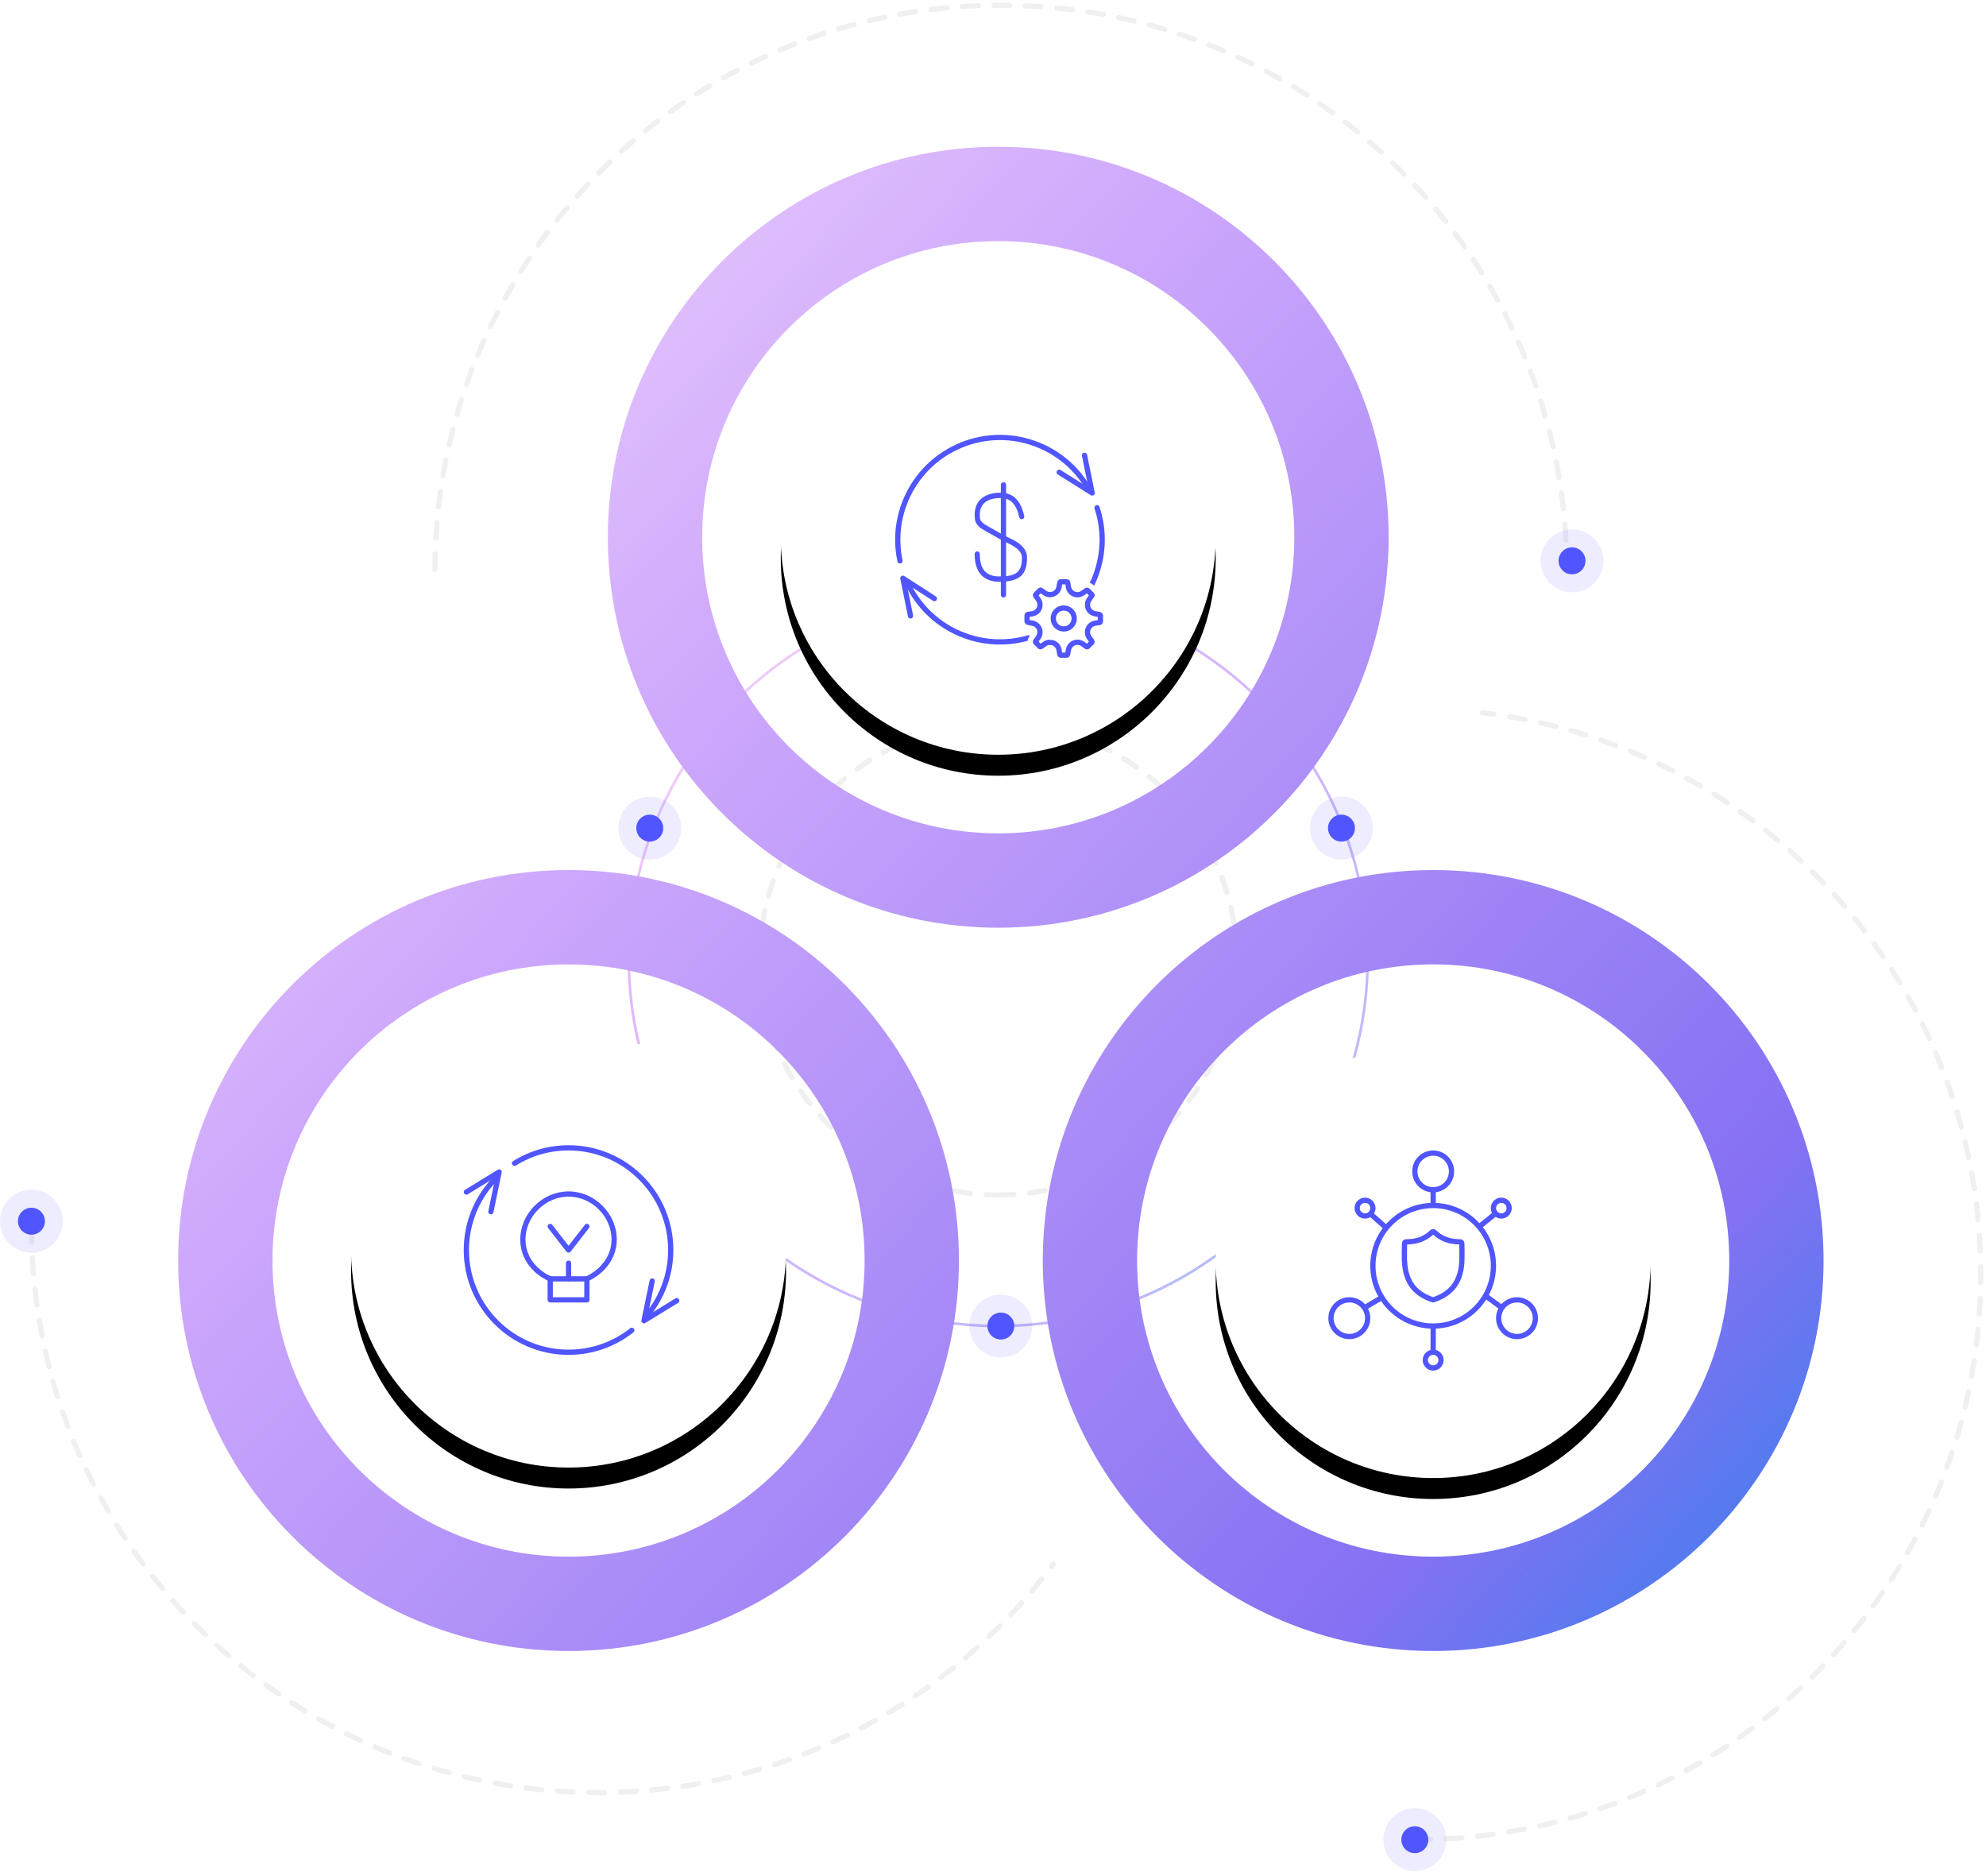 <svg xmlns="http://www.w3.org/2000/svg" xmlns:xlink="http://www.w3.org/1999/xlink" width="379" height="358" viewBox="0 0 379 358">
  <defs>
    <linearGradient id="img-scheme-a" x1="100%" x2="0%" y1="99.293%" y2=".707%">
      <stop offset="0%" stop-color="#1E85E9"/>
      <stop offset="20.276%" stop-color="#8671F3"/>
      <stop offset="70.727%" stop-color="#C06CFD" stop-opacity=".99"/>
      <stop offset="100%" stop-color="#FFBEE8"/>
    </linearGradient>
    <linearGradient id="img-scheme-b" x1="108.096%" x2="0%" y1="99.036%" y2="8.229%">
      <stop offset="0%" stop-color="#1E85E9"/>
      <stop offset="20.276%" stop-color="#8671F3"/>
      <stop offset="70.727%" stop-color="#CFA9FC"/>
      <stop offset="100%" stop-color="#F4D9FB"/>
    </linearGradient>
    <circle id="img-scheme-d" cx="190.5" cy="101.5" r="41.5"/>
    <filter id="img-scheme-c" width="144.6%" height="144.6%" x="-22.3%" y="-17.5%" filterUnits="objectBoundingBox">
      <feMorphology in="SourceAlpha" radius="2" result="shadowSpreadOuter1"/>
      <feOffset dy="4" in="shadowSpreadOuter1" result="shadowOffsetOuter1"/>
      <feGaussianBlur in="shadowOffsetOuter1" result="shadowBlurOuter1" stdDeviation="7.5"/>
      <feColorMatrix in="shadowBlurOuter1" values="0 0 0 0 0.042   0 0 0 0 0.042   0 0 0 0 0.042  0 0 0 0.1 0"/>
    </filter>
    <circle id="img-scheme-f" cx="273.5" cy="239.5" r="41.5"/>
    <filter id="img-scheme-e" width="144.6%" height="144.6%" x="-22.3%" y="-17.5%" filterUnits="objectBoundingBox">
      <feMorphology in="SourceAlpha" radius="2" result="shadowSpreadOuter1"/>
      <feOffset dy="4" in="shadowSpreadOuter1" result="shadowOffsetOuter1"/>
      <feGaussianBlur in="shadowOffsetOuter1" result="shadowBlurOuter1" stdDeviation="7.5"/>
      <feColorMatrix in="shadowBlurOuter1" values="0 0 0 0 0.042   0 0 0 0 0.042   0 0 0 0 0.042  0 0 0 0.1 0"/>
    </filter>
    <circle id="img-scheme-h" cx="108.5" cy="237.5" r="41.5"/>
    <filter id="img-scheme-g" width="144.6%" height="144.6%" x="-22.3%" y="-17.5%" filterUnits="objectBoundingBox">
      <feMorphology in="SourceAlpha" radius="2" result="shadowSpreadOuter1"/>
      <feOffset dy="4" in="shadowSpreadOuter1" result="shadowOffsetOuter1"/>
      <feGaussianBlur in="shadowOffsetOuter1" result="shadowBlurOuter1" stdDeviation="7.5"/>
      <feColorMatrix in="shadowBlurOuter1" values="0 0 0 0 0.042   0 0 0 0 0.042   0 0 0 0 0.042  0 0 0 0.1 0"/>
    </filter>
  </defs>
  <g fill="none" fill-rule="evenodd" transform="translate(0 1)">
    <ellipse cx="190.5" cy="182" stroke="url(#img-scheme-a)" stroke-width=".5" opacity=".499" rx="70.5" ry="70"/>
    <path stroke="#E3E0E0" stroke-dasharray="3" stroke-linecap="round" d="M190.5,227 C215.629,227 236,206.853 236,182 C236,157.147 215.629,137 190.5,137 C165.371,137 145,157.147 145,182 C145,206.853 165.371,227 190.5,227 Z" opacity=".499"/>
    <path fill="url(#img-scheme-b)" fill-rule="nonzero" d="M273.5,165 C314.645,165 348,198.355 348,239.5 C348,280.645 314.645,314 273.5,314 C232.355,314 199,280.645 199,239.5 C199,198.355 232.355,165 273.5,165 Z M108.5,165 C149.645,165 183,198.355 183,239.5 C183,280.645 149.645,314 108.5,314 C67.355,314 34,280.645 34,239.5 C34,198.355 67.355,165 108.5,165 Z M273.5,183 C242.296,183 217,208.296 217,239.5 C217,270.704 242.296,296 273.5,296 C304.704,296 330,270.704 330,239.5 C330,208.296 304.704,183 273.5,183 Z M108.5,183 C77.296,183 52,208.296 52,239.5 C52,270.704 77.296,296 108.5,296 C139.704,296 165,270.704 165,239.5 C165,208.296 139.704,183 108.5,183 Z M190.5,27 C231.645,27 265,60.355 265,101.5 C265,142.645 231.645,176 190.5,176 C149.355,176 116,142.645 116,101.5 C116,60.355 149.355,27 190.5,27 Z M190.5,45 C159.296,45 134,70.296 134,101.5 C134,132.704 159.296,158 190.5,158 C221.704,158 247,132.704 247,101.5 C247,70.296 221.704,45 190.5,45 Z"/>
    <use fill="#000" filter="url(#img-scheme-c)" xlink:href="#img-scheme-d"/>
    <use fill="#FFF" xlink:href="#img-scheme-d"/>
    <use fill="#000" filter="url(#img-scheme-e)" xlink:href="#img-scheme-f"/>
    <use fill="#FFF" xlink:href="#img-scheme-f"/>
    <use fill="#000" filter="url(#img-scheme-g)" xlink:href="#img-scheme-h"/>
    <use fill="#FFF" xlink:href="#img-scheme-h"/>
    <path stroke="#E3E0E0" stroke-dasharray="3" stroke-linecap="round" d="M270 350C329.647 350 378 301.699 378 242.117 378 186.908 336.484 141.385 282.936 135M299 108C299 48.353 250.647 0 191 0 131.353 0 83 48.353 83 108" opacity=".499"/>
    <g fill="#5055FE" transform="translate(294 100)">
      <circle cx="6" cy="6" r="6" opacity=".103"/>
      <circle cx="6" cy="6" r="2.571"/>
    </g>
    <g fill="#5055FE" transform="translate(250 151)">
      <circle cx="6" cy="6" r="6" opacity=".103"/>
      <circle cx="6" cy="6" r="2.571"/>
    </g>
    <g fill="#5055FE" transform="translate(185 246)">
      <circle cx="6" cy="6" r="6" opacity=".103"/>
      <circle cx="6" cy="6" r="2.571"/>
    </g>
    <g fill="#5055FE" transform="translate(118 151)">
      <circle cx="6" cy="6" r="6" opacity=".103"/>
      <circle cx="6" cy="6" r="2.571"/>
    </g>
    <g fill="#5055FE" transform="translate(264 344)">
      <circle cx="6" cy="6" r="6" opacity=".103"/>
      <circle cx="6" cy="6" r="2.571"/>
    </g>
    <path stroke="#E3E0E0" stroke-dasharray="3" stroke-linecap="round" d="M6,233 C6,292.647 54.431,341 114.175,341 C149.732,341 181.282,323.872 201,297.429" opacity=".499"/>
    <g fill="#5055FE" transform="translate(0 226)">
      <circle cx="6" cy="6" r="6" opacity=".103"/>
      <circle cx="6" cy="6" r="2.571"/>
    </g>
    <g stroke="#5055FE" transform="translate(88 218)">
      <g stroke-linecap="round">
        <path d="M35.568,31.878 C38.337,28.511 40,24.2 40,19.5 C40,8.73 31.27,0 20.5,0 C16.712,0 13.177,1.08 10.185,2.949 M6.764,5.659 C3.204,9.192 1,14.089 1,19.5 C1,30.27 9.73,39 20.5,39 C25.056,39 29.247,37.438 32.566,34.819"/>
        <polyline stroke-linejoin="round" points="1.984 10.287 5.482 3.844 7.916 11.202" transform="rotate(30 4.95 7.523)"/>
        <polyline stroke-linejoin="round" points="34.227 32.83 37.724 26.388 40.159 33.746" transform="rotate(-150 37.193 30.067)"/>
      </g>
      <path stroke-linecap="round" d="M24,25 C26.918,23.654 29.204,20.925 29.204,17.5 C29.204,12.806 25.194,8.808 20.5,8.808 C15.806,8.808 11.782,12.806 11.782,17.5 C11.782,20.96 14.034,23.673 17,25"/>
      <polyline stroke-linejoin="round" points="24 25 24 29 17 29 17 25"/>
      <line x1="17" x2="24" y1="25" y2="25"/>
      <line x1="20.5" x2="20.5" y1="25" y2="22" stroke-linecap="round"/>
      <polyline stroke-linecap="round" stroke-linejoin="round" points="24 15 20.5 19.5 17 15"/>
    </g>
    <g stroke="#5055FE" transform="translate(254 219)">
      <circle cx="19.5" cy="21.5" r="11.5"/>
      <circle cx="19.5" cy="39.5" r="1.5"/>
      <circle cx="6.5" cy="10.5" r="1.5"/>
      <circle cx="32.5" cy="10.5" r="1.5"/>
      <circle cx="19.5" cy="3.5" r="3.5"/>
      <circle cx="35.5" cy="31.5" r="3.5"/>
      <circle cx="3.5" cy="31.5" r="3.5"/>
      <line x1="7.483" x2="10.595" y1="11.55" y2="14.306"/>
      <line x1="29.363" x2="32.5" y1="27.142" y2="29.438"/>
      <line x1="28.409" x2="31.371" y1="13.952" y2="11.55"/>
      <line x1="6.5" x2="9.724" y1="29.438" y2="27.542"/>
      <path d="M19.72,15.086 C21.027,16.346 22.605,16.936 24.665,16.936 C24.842,16.936 24.972,17.065 24.972,17.24 L24.974,17.735 C24.976,17.939 24.98,18.092 24.988,18.27 L24.995,18.647 C25.028,21.041 24.912,22.289 24.39,23.682 L24.342,23.808 C23.581,25.731 22.088,27.132 19.605,27.981 L19.502,28 L19.375,27.975 C16.061,26.843 14.539,24.762 14.128,21.694 L14.102,21.49 C14.005,20.68 13.987,19.933 14.007,18.653 L14.014,18.265 L14.023,18.023 C14.029,17.821 14.03,17.601 14.03,17.24 C14.03,17.065 14.161,16.936 14.337,16.936 L14.508,16.935 C16.429,16.904 17.925,16.344 19.176,15.186 L19.282,15.086 C19.408,14.971 19.594,14.971 19.72,15.086 Z"/>
      <line x1="19.5" x2="19.5" y1="7" y2="10"/>
      <line x1="19.5" x2="19.5" y1="33" y2="38"/>
    </g>
    <g stroke="#5055FE" stroke-linecap="round" transform="rotate(-70 164.554 -60.893)">
      <path d="M35.568,31.878 C38.337,28.511 40,24.2 40,19.5 C40,8.73 31.27,0 20.5,0 C16.712,0 13.177,1.08 10.185,2.949 M6.764,5.659 C3.204,9.192 1,14.089 1,19.5 C1,23.805 2.395,27.783 4.757,31.009 M18.549,38.904 C19.191,38.967 19.842,39 20.5,39 C25.056,39 29.247,37.438 32.566,34.819"/>
      <polyline stroke-linejoin="round" points="2.137 10.24 5.634 3.798 7.743 10.634" transform="rotate(30 4.94 7.216)"/>
      <polyline stroke-linejoin="round" points="34.3 33.134 37.797 26.691 40.077 33.766" transform="rotate(-150 37.189 30.228)"/>
    </g>
    <path fill="#5055FE" fill-rule="nonzero" d="M191.5,91 C191.745,91 191.95,91.178 191.992,91.413 L192,91.504 L192,112.496 C192,112.774 191.776,113 191.5,113 C191.255,113 191.05,112.822 191.008,112.587 L191,112.496 L191,91.504 C191,91.226 191.224,91 191.5,91 Z"/>
    <path fill="#5055FE" fill-rule="nonzero" d="M190.958,93 C193.319,93 194.841,94.534 195.457,97.454 C195.515,97.729 195.348,98.002 195.084,98.062 C194.82,98.123 194.559,97.949 194.501,97.674 C193.977,95.189 192.818,94.021 190.958,94.021 C188.282,94.021 186.979,95.214 186.979,97.177 L186.985,97.525 C187.004,97.991 187.073,98.223 187.249,98.446 L187.476,98.701 C187.772,99.004 188.195,99.237 191.679,101.188 L192.681,101.664 C193.031,101.834 193.391,102.014 193.609,102.138 C195.113,102.997 196,104.016 196,105.382 C196,108.535 194.697,110 190.734,110 C187.625,110 186,108.167 186,104.701 C186,104.419 186.219,104.191 186.489,104.191 C186.76,104.191 186.979,104.419 186.979,104.701 C186.979,107.62 188.183,108.979 190.734,108.979 C194.139,108.979 195.021,107.987 195.021,105.382 C195.021,104.49 194.361,103.732 193.139,103.034 L192.936,102.924 C192.355,102.62 191.286,102.127 191.216,102.088 L188.306,100.451 C187.057,99.736 186.965,99.636 186.687,99.32 L186.597,99.218 C186.122,98.688 186,98.186 186,97.177 C186,94.618 187.768,93 190.958,93 Z"/>
    <path stroke="#FFF" stroke-width="3" d="M200.389,121.565 C201.201,121.557 201.909,122.118 202.087,122.91 L202.245,123.872 C202.263,123.943 202.325,123.994 202.397,124 L203.572,124 C203.645,123.994 203.706,123.943 203.724,123.872 L203.913,122.917 C204.112,121.976 205.036,121.375 205.977,121.574 C206.185,121.618 206.383,121.7 206.561,121.815 L207.352,122.381 C207.411,122.422 207.489,122.422 207.547,122.381 L208.375,121.553 C208.416,121.495 208.416,121.417 208.375,121.359 L207.809,120.567 C207.284,119.761 207.512,118.683 208.318,118.158 C208.498,118.04 208.7,117.957 208.91,117.913 L209.872,117.755 C209.943,117.737 209.994,117.676 210,117.603 L210,116.416 C209.994,116.343 209.943,116.282 209.872,116.264 L208.91,116.087 C207.97,115.888 207.369,114.964 207.568,114.023 C207.612,113.816 207.694,113.618 207.809,113.439 L208.375,112.648 C208.416,112.589 208.416,112.512 208.375,112.453 L207.535,111.637 C207.476,111.597 207.398,111.597 207.34,111.637 L206.549,112.204 C205.737,112.718 204.661,112.477 204.146,111.665 C204.035,111.488 203.956,111.294 203.913,111.09 L203.755,110.128 C203.735,110.051 203.664,109.998 203.584,110 L202.416,110 C202.343,110.006 202.282,110.057 202.263,110.128 L202.087,111.084 C201.882,112.023 200.955,112.618 200.015,112.414 C199.817,112.37 199.629,112.293 199.457,112.185 L198.666,111.619 C198.607,111.578 198.53,111.578 198.471,111.619 L197.637,112.465 C197.597,112.524 197.597,112.601 197.637,112.66 L198.203,113.451 C198.718,114.264 198.477,115.339 197.665,115.854 C197.488,115.965 197.294,116.044 197.09,116.087 L196.128,116.245 C196.057,116.263 196.006,116.325 196,116.397 L196,117.572 C196.006,117.645 196.057,117.706 196.128,117.724 L197.09,117.913 C198.03,118.112 198.631,119.036 198.432,119.977 C198.388,120.185 198.306,120.383 198.191,120.561 L197.625,121.352 C197.584,121.411 197.584,121.489 197.625,121.547 L198.459,122.375 C198.518,122.416 198.595,122.416 198.654,122.375 L199.445,121.809 C199.727,121.632 200.057,121.547 200.389,121.565 Z"/>
    <circle cx="203" cy="117" r="2" stroke="#5055FE"/>
    <path stroke="#5055FE" d="M200.389,121.565 C201.201,121.557 201.909,122.118 202.087,122.91 L202.245,123.872 C202.263,123.943 202.325,123.994 202.397,124 L203.572,124 C203.645,123.994 203.706,123.943 203.724,123.872 L203.913,122.917 C204.112,121.976 205.036,121.375 205.977,121.574 C206.185,121.618 206.383,121.7 206.561,121.815 L207.352,122.381 C207.411,122.422 207.489,122.422 207.547,122.381 L208.375,121.553 C208.416,121.495 208.416,121.417 208.375,121.359 L207.809,120.567 C207.284,119.761 207.512,118.683 208.318,118.158 C208.498,118.04 208.7,117.957 208.91,117.913 L209.872,117.755 C209.943,117.737 209.994,117.676 210,117.603 L210,116.416 C209.994,116.343 209.943,116.282 209.872,116.264 L208.91,116.087 C207.97,115.888 207.369,114.964 207.568,114.023 C207.612,113.816 207.694,113.618 207.809,113.439 L208.375,112.648 C208.416,112.589 208.416,112.512 208.375,112.453 L207.535,111.637 C207.476,111.597 207.398,111.597 207.34,111.637 L206.549,112.204 C205.737,112.718 204.661,112.477 204.146,111.665 C204.035,111.488 203.956,111.294 203.913,111.09 L203.755,110.128 C203.735,110.051 203.664,109.998 203.584,110 L202.416,110 C202.343,110.006 202.282,110.057 202.263,110.128 L202.087,111.084 C201.882,112.023 200.955,112.618 200.015,112.414 C199.817,112.37 199.629,112.293 199.457,112.185 L198.666,111.619 C198.607,111.578 198.53,111.578 198.471,111.619 L197.637,112.465 C197.597,112.524 197.597,112.601 197.637,112.66 L198.203,113.451 C198.718,114.264 198.477,115.339 197.665,115.854 C197.488,115.965 197.294,116.044 197.09,116.087 L196.128,116.245 C196.057,116.263 196.006,116.325 196,116.397 L196,117.572 C196.006,117.645 196.057,117.706 196.128,117.724 L197.09,117.913 C198.03,118.112 198.631,119.036 198.432,119.977 C198.388,120.185 198.306,120.383 198.191,120.561 L197.625,121.352 C197.584,121.411 197.584,121.489 197.625,121.547 L198.459,122.375 C198.518,122.416 198.595,122.416 198.654,122.375 L199.445,121.809 C199.727,121.632 200.057,121.547 200.389,121.565 Z"/>
  </g>
</svg>
